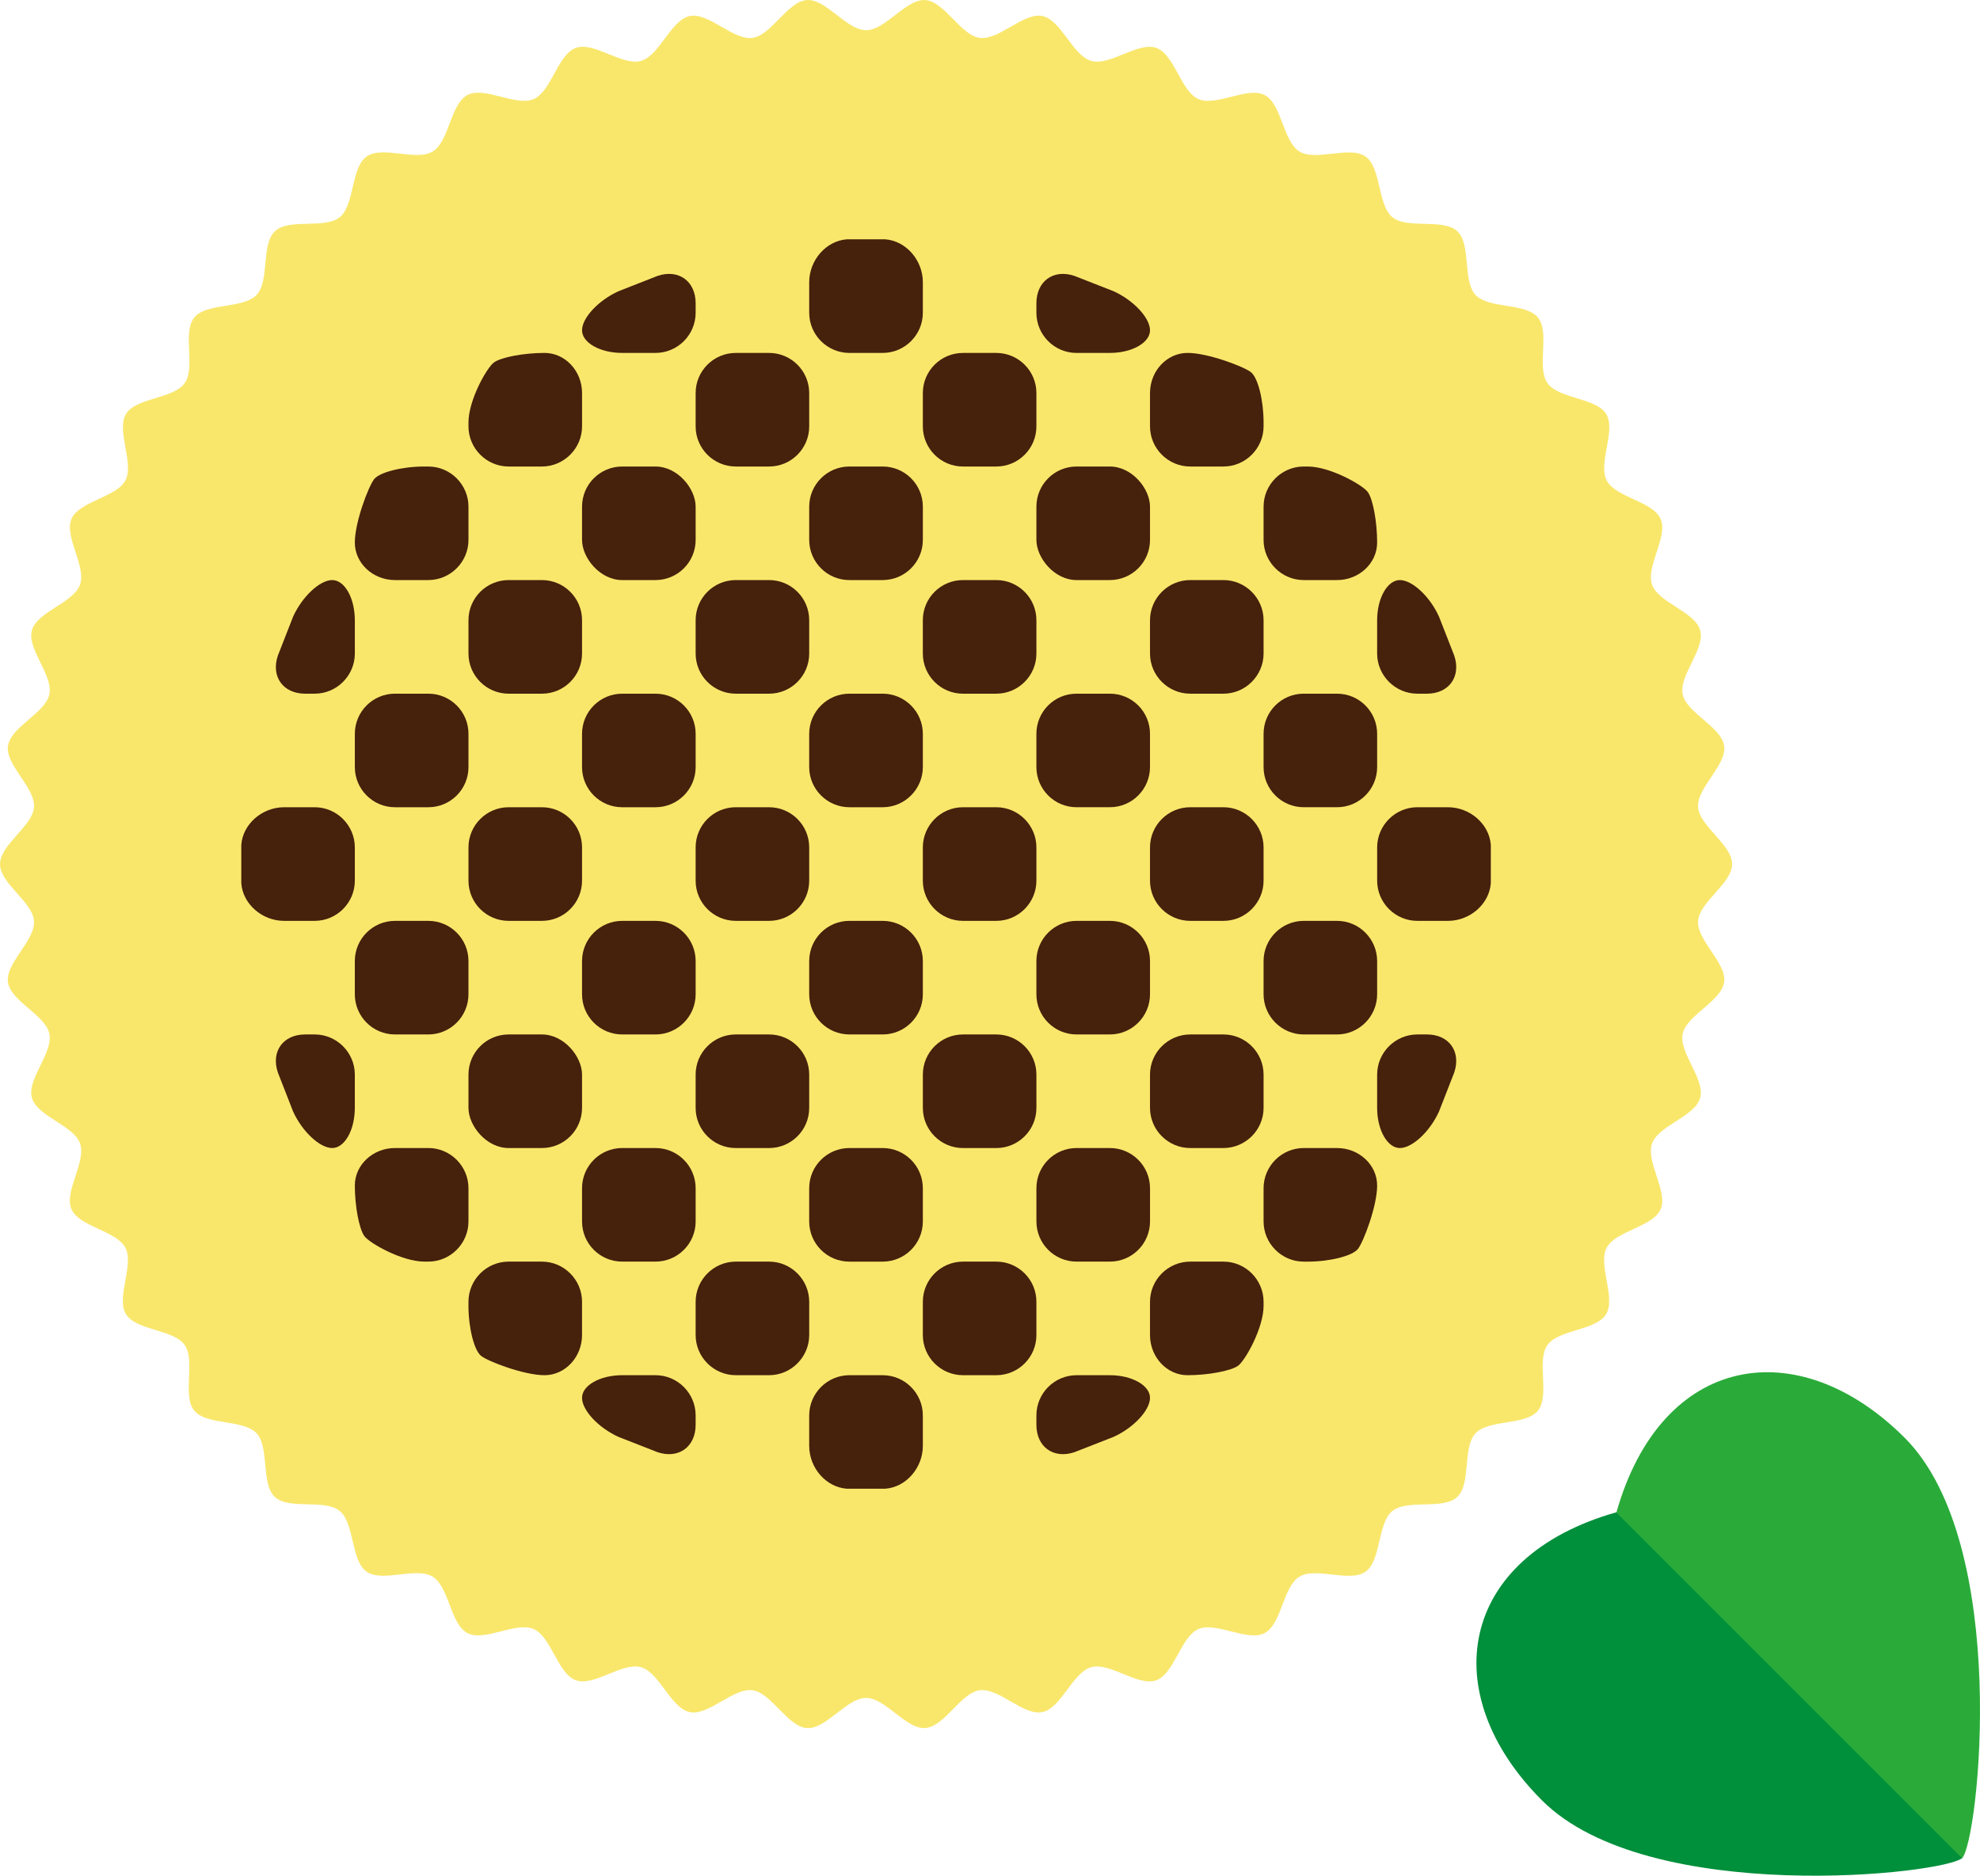 <?xml version="1.0" encoding="UTF-8"?><svg id="_レイヤー_2" xmlns="http://www.w3.org/2000/svg" viewBox="0 0 181.46 171.925"><defs><style>.cls-1{fill:#f9e76c;}.cls-2{fill:#008f3b;}.cls-3{fill:#2aab39;}.cls-4{fill:#46210c;}</style></defs><g id="header"><g><path class="cls-1" d="M158.742,79.2c0,1.785-3,3.461-3.122,5.22-.113,1.779,2.629,3.844,2.394,5.588-.242,1.769-3.441,3.026-3.802,4.753-.358,1.744,2.082,4.163,1.605,5.865-.477,1.717-3.818,2.52-4.411,4.183-.599,1.676,1.492,4.408,.783,6.032-.709,1.624-4.131,1.962-4.949,3.532-.818,1.579,.873,4.569-.045,6.081-.928,1.521-4.356,1.389-5.381,2.832-1.025,1.45,.245,4.643-.87,6.016-1.121,1.373-4.511,.773-5.716,2.072-1.215,1.295-.383,4.634-1.679,5.839-1.299,1.212-4.566,.164-5.945,1.286-1.373,1.115-1.008,4.531-2.455,5.555-1.45,1.028-4.547-.458-6.068,.464-1.508,.925-1.614,4.354-3.187,5.172-1.572,.819-4.44-1.076-6.068-.371-1.621,.715-2.194,4.099-3.87,4.695-1.663,.59-4.241-1.679-5.955-1.202-1.701,.477-2.732,3.757-4.479,4.118-1.721,.358-3.97-2.243-5.739-2.005-1.743,.239-3.216,3.348-4.994,3.464-1.756,.122-3.632-2.758-5.417-2.758-1.785,0-3.661,2.881-5.417,2.761-1.782-.119-3.251-3.229-4.995-3.467-1.769-.238-4.015,2.362-5.745,2.005-1.743-.361-2.778-3.641-4.473-4.118-1.721-.477-4.295,1.792-5.964,1.199-1.679-.596-2.246-3.986-3.867-4.692-1.63-.712-4.501,1.183-6.068,.371-1.579-.822-1.682-4.253-3.19-5.175-1.518-.925-4.618,.561-6.064-.464-1.45-1.025-1.083-4.443-2.462-5.562-1.373-1.125-4.64-.071-5.939-1.279-1.295-1.215-.471-4.55-1.679-5.842-1.208-1.299-4.589-.699-5.71-2.075-1.121-1.376,.145-4.563-.88-6.019-1.022-1.444-4.456-1.308-5.378-2.826-.922-1.511,.77-4.501-.051-6.081-.812-1.569-4.231-1.904-4.943-3.538-.702-1.618,1.386-4.35,.786-6.026-.59-1.666-3.931-2.465-4.411-4.179-.477-1.701,1.966-4.121,1.602-5.864-.355-1.731-3.558-2.981-3.796-4.75-.235-1.743,2.51-3.809,2.388-5.588-.116-1.759-3.116-3.435-3.116-5.22,0-1.792,3-3.47,3.116-5.227,.122-1.782-2.623-3.838-2.388-5.591,.238-1.766,3.441-3.019,3.796-4.75,.364-1.743-2.075-4.16-1.602-5.864,.48-1.714,3.825-2.513,4.411-4.186,.6-1.672-1.482-4.405-.78-6.025,.709-1.634,4.128-1.966,4.943-3.538,.822-1.576-.87-4.566,.052-6.077,.922-1.515,4.356-1.382,5.378-2.829,1.025-1.447-.242-4.647,.88-6.016,1.121-1.376,4.501-.776,5.71-2.072,1.212-1.295,.387-4.63,1.685-5.839,1.295-1.212,4.566-.164,5.939-1.283,1.373-1.121,1.008-4.537,2.459-5.562,1.444-1.022,4.547,.464,6.061-.461,1.511-.922,1.611-4.356,3.19-5.178,1.573-.812,4.434,1.079,6.068,.374,1.621-.706,2.188-4.099,3.866-4.692,1.663-.593,4.244,1.679,5.958,1.195,1.701-.474,2.732-3.754,4.476-4.112,1.727-.358,3.973,2.243,5.742,2.001,1.743-.238,3.213-3.344,4.995-3.467,1.756-.116,3.631,2.765,5.417,2.765,1.785,0,3.66-2.881,5.417-2.765,1.778,.122,3.251,3.229,4.998,3.467,1.766,.242,4.015-2.359,5.742-2.001,1.74,.358,2.771,3.638,4.479,4.112,1.714,.487,4.292-1.785,5.961-1.192,1.676,.596,2.249,3.986,3.867,4.691,1.63,.709,4.498-1.183,6.064-.367,1.579,.819,1.685,4.254,3.193,5.175,1.515,.925,4.618-.564,6.055,.461,1.456,1.025,1.086,4.44,2.462,5.562,1.382,1.121,4.653,.071,5.942,1.279,1.302,1.211,.471,4.547,1.676,5.845,1.218,1.295,4.595,.693,5.723,2.072,1.115,1.373-.155,4.566,.87,6.013,1.018,1.447,4.453,1.315,5.381,2.829,.925,1.514-.773,4.505,.045,6.084,.815,1.573,4.24,1.905,4.943,3.538,.709,1.614-1.376,4.35-.783,6.025,.593,1.663,3.934,2.465,4.411,4.179,.477,1.705-1.962,4.115-1.605,5.865,.361,1.727,3.561,2.977,3.802,4.743,.235,1.753-2.507,3.809-2.394,5.594,.122,1.753,3.122,3.432,3.122,5.223Z"/><g><path class="cls-4" d="M98.666,84.405h3.048c2.031,0,3.68,1.649,3.68,3.68v3.048c0,2.033-1.65,3.683-3.683,3.683h-3.049c-2.031,0-3.68-1.649-3.68-3.68v-3.048c0-2.033,1.65-3.683,3.683-3.683Z"/><path class="cls-4" d="M98.659,63.582h3.058c2.029,0,3.676,1.647,3.676,3.676v3.051c0,2.031-1.649,3.68-3.68,3.68h-3.051c-2.031,0-3.68-1.649-3.68-3.68v-3.052c0-2.029,1.647-3.676,3.676-3.676Z"/><path class="cls-4" d="M67.433,94.816h3.048c2.031,0,3.68,1.649,3.68,3.68v3.055c0,2.029-1.648,3.677-3.677,3.677h-3.054c-2.029,0-3.677-1.648-3.677-3.677v-3.055c0-2.031,1.649-3.68,3.68-3.68Z"/><path class="cls-4" d="M57.021,105.227h3.049c2.033,0,3.683,1.65,3.683,3.683v3.048c0,2.031-1.649,3.68-3.68,3.68h-3.051c-2.031,0-3.68-1.649-3.68-3.68v-3.052c0-2.031,1.649-3.68,3.68-3.68Z"/><path class="cls-4" d="M57.025,84.405h3.045c2.033,0,3.683,1.65,3.683,3.683v3.045c0,2.033-1.65,3.683-3.683,3.683h-3.048c-2.031,0-3.68-1.649-3.68-3.68v-3.048c0-2.033,1.65-3.683,3.683-3.683Z"/><path class="cls-4" d="M88.255,94.816h3.049c2.031,0,3.68,1.649,3.68,3.68v3.055c0,2.029-1.648,3.677-3.677,3.677h-3.051c-2.031,0-3.68-1.649-3.68-3.68v-3.051c0-2.031,1.649-3.68,3.68-3.68Z"/><path class="cls-4" d="M36.196,63.582h3.061c2.029,0,3.677,1.648,3.677,3.677v3.055c0,2.029-1.647,3.676-3.676,3.676h-3.058c-2.031,0-3.68-1.649-3.68-3.68v-3.052c0-2.029,1.648-3.677,3.677-3.677Z"/><path class="cls-4" d="M36.202,84.405h3.051c2.031,0,3.68,1.649,3.68,3.68v3.048c0,2.033-1.65,3.683-3.683,3.683h-3.052c-2.031,0-3.68-1.649-3.68-3.68v-3.048c0-2.033,1.65-3.683,3.683-3.683Z"/><rect class="cls-4" x="42.934" y="94.816" width="10.408" height="10.411" rx="3.68" ry="3.68"/><path class="cls-4" d="M46.613,53.168h3.049c2.031,0,3.68,1.649,3.68,3.68v3.055c0,2.031-1.649,3.68-3.68,3.68h-3.045c-2.033,0-3.683-1.65-3.683-3.683v-3.051c0-2.031,1.649-3.68,3.68-3.68Z"/><rect class="cls-4" x="94.983" y="42.76" width="10.411" height="10.408" rx="3.68" ry="3.68"/><path class="cls-4" d="M77.841,42.76h3.055c2.031,0,3.68,1.649,3.68,3.68v3.045c0,2.033-1.65,3.683-3.683,3.683h-3.051c-2.031,0-3.68-1.649-3.68-3.68v-3.048c0-2.031,1.649-3.68,3.68-3.68Z"/><rect class="cls-4" x="53.342" y="42.76" width="10.411" height="10.408" rx="3.68" ry="3.68"/><path class="cls-4" d="M46.617,73.99h3.045c2.031,0,3.68,1.649,3.68,3.68v3.052c0,2.033-1.65,3.683-3.683,3.683h-3.042c-2.033,0-3.683-1.65-3.683-3.683v-3.049c0-2.033,1.65-3.683,3.683-3.683Z"/><path class="cls-4" d="M80.895,73.99c2.02,0,3.68-1.656,3.68-3.676v-3.055c0-2.027-1.659-3.677-3.68-3.677h-3.051c-2.024,0-3.683,1.65-3.683,3.677v3.055c0,2.02,1.659,3.676,3.683,3.676h3.051Z"/><path class="cls-4" d="M84.575,80.722c0,2.03,1.653,3.683,3.68,3.683h3.051c2.02,0,3.677-1.653,3.677-3.683v-3.049c0-2.027-1.656-3.683-3.677-3.683h-3.051c-2.027,0-3.68,1.656-3.68,3.683v3.049Z"/><path class="cls-4" d="M67.43,53.168h3.054c2.029,0,3.677,1.648,3.677,3.677v3.058c0,2.031-1.649,3.68-3.68,3.68h-3.045c-2.033,0-3.683-1.65-3.683-3.683v-3.054c0-2.029,1.648-3.677,3.677-3.677Z"/><path class="cls-4" d="M88.252,53.168h3.051c2.031,0,3.68,1.649,3.68,3.68v3.055c0,2.031-1.649,3.68-3.68,3.68h-3.049c-2.031,0-3.68-1.649-3.68-3.68v-3.058c0-2.029,1.648-3.677,3.677-3.677Z"/><path class="cls-4" d="M57.022,63.582h3.051c2.031,0,3.68,1.649,3.68,3.68v3.051c0,2.029-1.648,3.677-3.677,3.677h-3.058c-2.029,0-3.676-1.647-3.676-3.676v-3.051c0-2.031,1.649-3.68,3.68-3.68Z"/><path class="cls-4" d="M67.43,73.99h3.051c2.031,0,3.68,1.649,3.68,3.68v3.052c0,2.033-1.65,3.683-3.683,3.683h-3.042c-2.033,0-3.683-1.65-3.683-3.683v-3.055c0-2.029,1.648-3.677,3.677-3.677Z"/><path class="cls-4" d="M77.844,84.405h3.048c2.033,0,3.683,1.65,3.683,3.683v3.048c0,2.031-1.649,3.68-3.68,3.68h-3.051c-2.033,0-3.683-1.65-3.683-3.683v-3.045c0-2.033,1.65-3.683,3.683-3.683Z"/><path class="cls-4" d="M88.258,115.638h3.045c2.031,0,3.68,1.649,3.68,3.68v3.051c0,2.031-1.649,3.68-3.68,3.68h-3.048c-2.031,0-3.68-1.649-3.68-3.68v-3.048c0-2.033,1.65-3.683,3.683-3.683Z"/><path class="cls-4" d="M115.802,119.321c0-2.027-1.656-3.683-3.677-3.683h-3.045c-2.03,0-3.686,1.656-3.686,3.683v3.048c0,2.02,1.55,3.68,3.438,3.68,1.885,0,3.973-.39,4.637-.87,.658-.48,2.333-3.461,2.333-5.491v-.367Z"/><path class="cls-4" d="M98.663,126.049c-2.027,0-3.68,1.656-3.68,3.68v.87c0,2.027,1.573,3.151,3.486,2.507l3.574-1.398c1.843-.828,3.351-2.446,3.351-3.583,0-1.144-1.656-2.075-3.68-2.075h-3.051Z"/><path class="cls-4" d="M39.254,115.638c2.023,0,3.68-1.659,3.68-3.683v-3.049c0-2.023-1.656-3.68-3.68-3.68h-3.055c-2.024,0-3.68,1.544-3.68,3.435,0,1.892,.393,3.976,.873,4.637s3.464,2.339,5.488,2.339h.374Z"/><path class="cls-4" d="M53.342,119.321c0-2.027-1.659-3.683-3.68-3.683h-3.049c-2.024,0-3.68,1.656-3.68,3.683v.367c0,2.024,.522,4.093,1.163,4.595,.635,.503,3.915,1.766,5.81,1.766,1.888,0,3.435-1.66,3.435-3.68v-3.048Z"/><path class="cls-4" d="M57.021,126.049c-2.024,0-3.68,.931-3.68,2.075,0,1.137,1.508,2.755,3.351,3.583l3.57,1.398c1.921,.644,3.49-.48,3.49-2.507v-.87c0-2.024-1.653-3.68-3.68-3.68h-3.051Z"/><path class="cls-4" d="M115.802,91.133c0,2.027,1.656,3.683,3.68,3.683h3.055c2.02,0,3.673-1.656,3.673-3.683v-3.045c0-2.027-1.653-3.683-3.673-3.683h-3.055c-2.024,0-3.68,1.656-3.68,3.683v3.045Z"/><path class="cls-4" d="M74.161,28.669c0,2.027,1.659,3.68,3.683,3.68h3.051c2.02,0,3.68-1.653,3.68-3.68v-2.803c0-2.027-1.553-3.793-3.451-3.931h-3.512c-1.898,.139-3.451,1.905-3.451,3.931v2.803Z"/><path class="cls-4" d="M119.482,42.76c-2.024,0-3.68,1.656-3.68,3.68v3.048c0,2.024,1.656,3.68,3.68,3.68h3.055c2.02,0,3.673-1.547,3.673-3.435,0-1.891-.38-3.976-.857-4.633-.483-.661-3.473-2.339-5.494-2.339h-.377Z"/><path class="cls-4" d="M129.897,73.99c-2.024,0-3.686,1.656-3.686,3.683v3.049c0,2.03,1.663,3.683,3.686,3.683h2.803c2.027,0,3.789-1.55,3.928-3.448v-3.519c-.139-1.898-1.901-3.448-3.928-3.448h-2.803Z"/><path class="cls-4" d="M126.21,59.899c0,2.024,1.663,3.683,3.686,3.683h.876c2.03,0,3.148-1.572,2.504-3.493l-1.395-3.567c-.831-1.843-2.449-3.354-3.59-3.354-1.141,0-2.081,1.659-2.081,3.68v3.051Z"/><path class="cls-4" d="M84.575,129.729c0-2.024-1.659-3.68-3.68-3.68h-3.051c-2.024,0-3.683,1.656-3.683,3.68v2.8c0,2.027,1.553,3.793,3.451,3.925h3.512c1.898-.132,3.451-1.898,3.451-3.925v-2.8Z"/><path class="cls-4" d="M32.519,98.496c0-2.024-1.656-3.68-3.68-3.68h-.873c-2.027,0-3.151,1.569-2.501,3.487l1.395,3.573c.838,1.843,2.449,3.351,3.586,3.351,1.144,0,2.072-1.656,2.072-3.68v-3.051Z"/><path class="cls-4" d="M126.21,101.547c0,2.024,.941,3.68,2.081,3.68,1.141,0,2.758-1.508,3.59-3.351l1.395-3.573c.644-1.917-.474-3.487-2.504-3.487h-.876c-2.024,0-3.686,1.656-3.686,3.68v3.051Z"/><path class="cls-4" d="M119.482,105.227c-2.024,0-3.68,1.656-3.68,3.68v3.049c0,2.024,1.656,3.683,3.68,3.683h.377c2.02,0,4.089-.525,4.592-1.163,.503-.638,1.759-3.921,1.759-5.813,0-1.888-1.653-3.435-3.673-3.435h-3.055Z"/><path class="cls-4" d="M119.479,63.582h3.055c2.029,0,3.676,1.647,3.676,3.676v3.058c0,2.027-1.646,3.673-3.673,3.673h-3.058c-2.029,0-3.677-1.648-3.677-3.677v-3.054c0-2.029,1.648-3.677,3.677-3.677Z"/><path class="cls-4" d="M67.433,115.638c-2.024,0-3.68,1.656-3.68,3.683v3.048c0,2.02,1.656,3.68,3.68,3.68h3.051c2.02,0,3.677-1.66,3.677-3.68v-3.048c0-2.027-1.656-3.683-3.677-3.683h-3.051Z"/><path class="cls-4" d="M105.394,80.722c0,2.03,1.656,3.683,3.686,3.683h3.045c2.02,0,3.677-1.653,3.677-3.683v-3.049c0-2.027-1.656-3.683-3.677-3.683h-3.045c-2.03,0-3.686,1.656-3.686,3.683v3.049Z"/><path class="cls-4" d="M105.394,59.899c0,2.024,1.656,3.683,3.686,3.683h3.045c2.02,0,3.677-1.659,3.677-3.683v-3.051c0-2.02-1.656-3.68-3.677-3.68h-3.045c-2.03,0-3.686,1.659-3.686,3.68v3.051Z"/><path class="cls-4" d="M105.394,39.08c0,2.02,1.656,3.68,3.686,3.68h3.045c2.02,0,3.677-1.66,3.677-3.68v-.374c0-2.027-.519-4.093-1.16-4.595-.638-.503-3.925-1.763-5.81-1.763-1.888,0-3.438,1.653-3.438,3.68v3.051Z"/><path class="cls-4" d="M77.844,105.227h3.048c2.033,0,3.683,1.65,3.683,3.683v3.049c0,2.031-1.649,3.68-3.68,3.68h-3.055c-2.031,0-3.68-1.649-3.68-3.68v-3.049c0-2.033,1.65-3.683,3.683-3.683Z"/><path class="cls-4" d="M98.663,105.227h3.049c2.033,0,3.683,1.65,3.683,3.683v3.048c0,2.031-1.649,3.68-3.68,3.68h-3.051c-2.031,0-3.68-1.649-3.68-3.68v-3.052c0-2.031,1.649-3.68,3.68-3.68Z"/><path class="cls-4" d="M105.394,101.547c0,2.024,1.656,3.68,3.686,3.68h3.045c2.02,0,3.677-1.656,3.677-3.68v-3.051c0-2.024-1.656-3.68-3.677-3.68h-3.045c-2.03,0-3.686,1.656-3.686,3.68v3.051Z"/><path class="cls-4" d="M101.714,32.349c2.024,0,3.68-.934,3.68-2.075,0-1.137-1.508-2.755-3.351-3.586l-3.574-1.399c-1.914-.651-3.486,.48-3.486,2.504v.877c0,2.027,1.653,3.68,3.68,3.68h3.051Z"/><path class="cls-4" d="M42.934,39.08c0,2.02,1.656,3.68,3.68,3.68h3.049c2.02,0,3.68-1.66,3.68-3.68v-3.051c0-2.027-1.547-3.68-3.435-3.68-1.895,0-3.976,.39-4.634,.87-.664,.473-2.339,3.467-2.339,5.488v.374Z"/><path class="cls-4" d="M39.254,53.168c2.023,0,3.68-1.656,3.68-3.68v-3.048c0-2.024-1.656-3.68-3.68-3.68h-.374c-2.024,0-4.093,.522-4.595,1.163-.503,.638-1.766,3.918-1.766,5.81,0,1.888,1.656,3.435,3.68,3.435h3.055Z"/><path class="cls-4" d="M32.519,77.673c0-2.027-1.656-3.683-3.68-3.683h-2.8c-2.024,0-3.79,1.55-3.925,3.448v3.519c.135,1.898,1.901,3.448,3.925,3.448h2.8c2.024,0,3.68-1.653,3.68-3.683v-3.049Z"/><path class="cls-4" d="M32.519,56.848c0-2.02-.928-3.68-2.072-3.68-1.137,0-2.749,1.511-3.586,3.354l-1.395,3.567c-.651,1.924,.474,3.493,2.501,3.493h.873c2.024,0,3.68-1.659,3.68-3.683v-3.051Z"/><path class="cls-4" d="M88.252,32.349h3.051c2.031,0,3.68,1.649,3.68,3.68v3.052c0,2.031-1.649,3.68-3.68,3.68h-3.048c-2.031,0-3.68-1.649-3.68-3.68v-3.054c0-2.029,1.648-3.677,3.677-3.677Z"/><path class="cls-4" d="M67.433,32.349h3.048c2.031,0,3.68,1.649,3.68,3.68v3.054c0,2.029-1.648,3.677-3.677,3.677h-3.051c-2.031,0-3.68-1.649-3.68-3.68v-3.051c0-2.031,1.649-3.68,3.68-3.68Z"/><path class="cls-4" d="M60.073,32.349c2.027,0,3.68-1.653,3.68-3.68v-.877c0-2.023-1.569-3.154-3.49-2.504l-3.57,1.402c-1.843,.828-3.351,2.446-3.351,3.583,0,1.141,1.656,2.075,3.68,2.075h3.051Z"/></g><g><path class="cls-2" d="M179.855,170.281c-1.508,1.511-28.769,4.508-38.539-5.262-9.764-9.77-7.724-22.305,6.86-26.419l31.678,31.681Z"/><path class="cls-3" d="M179.816,170.323c1.514-1.508,4.505-28.768-5.262-38.541-9.773-9.764-22.301-7.721-26.419,6.857l31.682,31.685Z"/></g></g></g></svg>